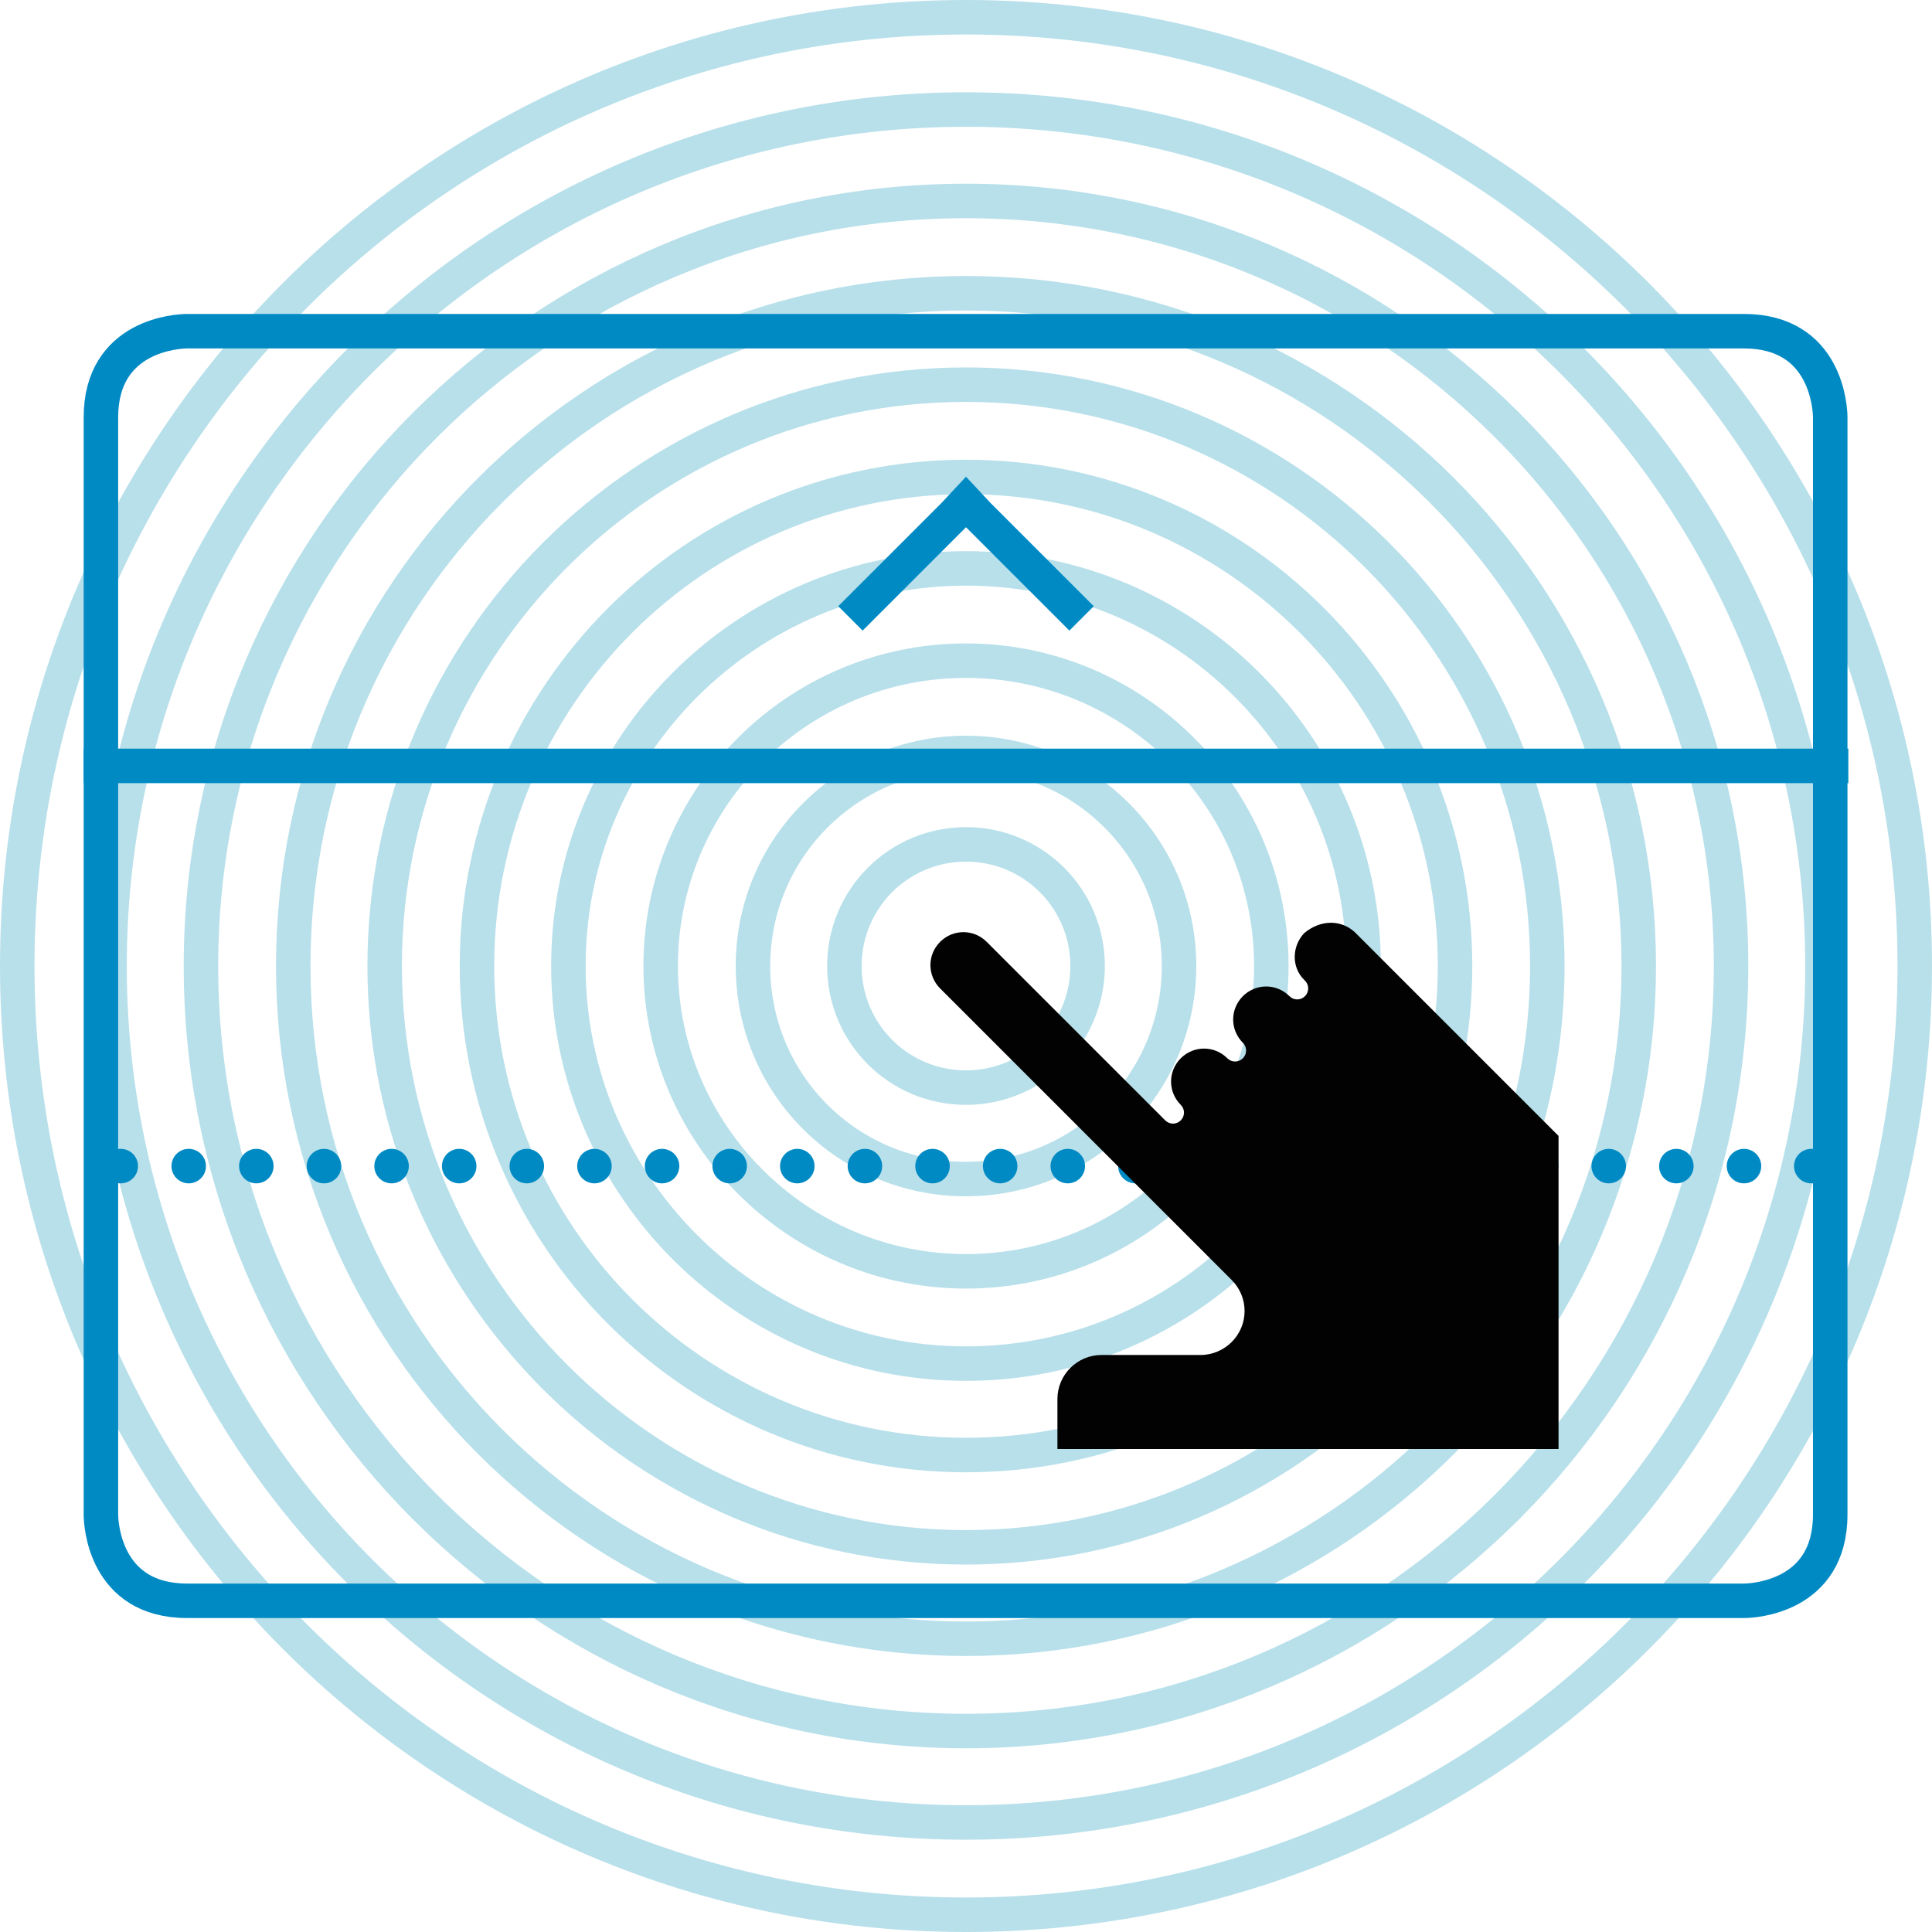 <?xml version="1.0" encoding="utf-8"?>
<!-- Generator: Adobe Illustrator 24.3.0, SVG Export Plug-In . SVG Version: 6.00 Build 0)  -->
<svg version="1.1" id="Layer_1" xmlns="http://www.w3.org/2000/svg" xmlns:xlink="http://www.w3.org/1999/xlink" x="0px" y="0px"
	 viewBox="0 0 224 224" style="enable-background:new 0 0 224 224;" xml:space="preserve">
<style type="text/css">
	.st0{fill:none;stroke:#B8E0EA;stroke-width:4;stroke-miterlimit:10;}
	.st1{fill:none;stroke:#008AC4;stroke-width:4;stroke-miterlimit:10;}
	
		.st2{fill:none;stroke:#008AC4;stroke-width:4;stroke-linecap:round;stroke-linejoin:round;stroke-miterlimit:10;stroke-dasharray:0,7.84;}
	.st3{fill:none;stroke:#008AC4;stroke-width:4;stroke-linecap:round;stroke-linejoin:round;stroke-miterlimit:10;}
	.st4{fill:#020203;}
</style>
<path class="st0" d="M222,112c0,60.8-49.3,110-110,110C51.3,222,2,172.8,2,112C2,51.2,51.3,2,112,2C172.7,2,222,51.3,222,112z
	 M12.7,112c0-54.9,44.5-99.3,99.3-99.3c54.9,0,99.3,44.5,99.3,99.3c0,54.9-44.5,99.3-99.3,99.3C57.1,211.3,12.7,166.9,12.7,112z
	 M23.3,112c0-49,39.7-88.7,88.7-88.7c49,0,88.7,39.7,88.7,88.7c0,49-39.7,88.7-88.7,88.7C63,200.7,23.3,161,23.3,112z M34,112
	c0-43.1,34.9-78,78-78c43.1,0,78,34.9,78,78c0,43.1-34.9,78-78,78C68.9,190,34,155.1,34,112z M44.6,112c0-37.2,30.2-67.4,67.4-67.4
	c37.2,0,67.4,30.2,67.4,67.4c0,37.2-30.2,67.4-67.4,67.4C74.8,179.4,44.6,149.2,44.6,112z M55.3,112c0-31.3,25.4-56.7,56.7-56.7
	c31.3,0,56.7,25.4,56.7,56.7c0,31.3-25.4,56.7-56.7,56.7S55.3,143.3,55.3,112z M65.9,112c0-25.4,20.6-46.1,46.1-46.1
	c25.4,0,46.1,20.6,46.1,46.1c0,25.4-20.6,46.1-46.1,46.1S65.9,137.4,65.9,112z M76.6,112c0-19.5,15.8-35.4,35.4-35.4
	c19.5,0,35.4,15.8,35.4,35.4c0,19.5-15.8,35.4-35.4,35.4C92.5,147.4,76.6,131.5,76.6,112z M87.3,112c0-13.7,11.1-24.7,24.7-24.7
	c13.7,0,24.7,11.1,24.7,24.7c0,13.7-11.1,24.7-24.7,24.7C98.3,136.7,87.3,125.7,87.3,112z M126.1,112c0,7.8-6.3,14.1-14.1,14.1
	c-7.8,0-14.1-6.3-14.1-14.1c0-7.8,6.3-14.1,14.1-14.1C119.8,97.9,126.1,104.2,126.1,112z"/>
<path class="st1" d="M21.7,38.4c-1,0-10,0.4-10,10v127.2c0,1,0.4,10,10,10h180.5c1,0,10-0.4,10-10V48.4c0-1-0.4-10-10-10H21.7z"/>
<line class="st1" x1="9.7" y1="88.8" x2="214.3" y2="88.8"/>
<line class="st2" x1="202.2" y1="135.2" x2="17.9" y2="135.2"/>
<path class="st3" d="M14,135.2L14,135.2 M210,135.2L210,135.2"/>
<path class="st4" d="M157.1,108.1l23.6,23.6v36.3l-58.1,0v-5.8v0c0-2.8,2.3-5.1,5.1-5.1l11.5,0c1.4,0,2.7-0.6,3.6-1.5
	c2-2,2-5.2,0-7.2l-33.8-33.8c-1.5-1.5-1.5-3.9,0-5.4c1.5-1.5,3.9-1.5,5.4,0l20.7,20.7c0,0,0,0,0,0c0.5,0.5,1.3,0.5,1.8,0
	c0.5-0.5,0.5-1.3,0-1.8c-1.5-1.5-1.5-3.9,0-5.4c1.5-1.5,3.9-1.5,5.4,0l0,0c0.5,0.5,1.3,0.5,1.8,0c0.5-0.5,0.5-1.3,0-1.8
	c-1.5-1.5-1.5-3.9,0-5.4c1.5-1.5,3.9-1.5,5.4,0c0,0,0,0,0,0c0.5,0.5,1.3,0.5,1.8,0c0.5-0.5,0.5-1.3,0-1.8l-0.1-0.1
	c-1.5-1.5-1.4-3.9,0-5.4C153.1,106.6,155.5,106.6,157.1,108.1"/>
<polyline class="st1" points="125.4,71.7 113.4,59.7 112,58.2 110.6,59.7 98.6,71.7 "/>
</svg>
